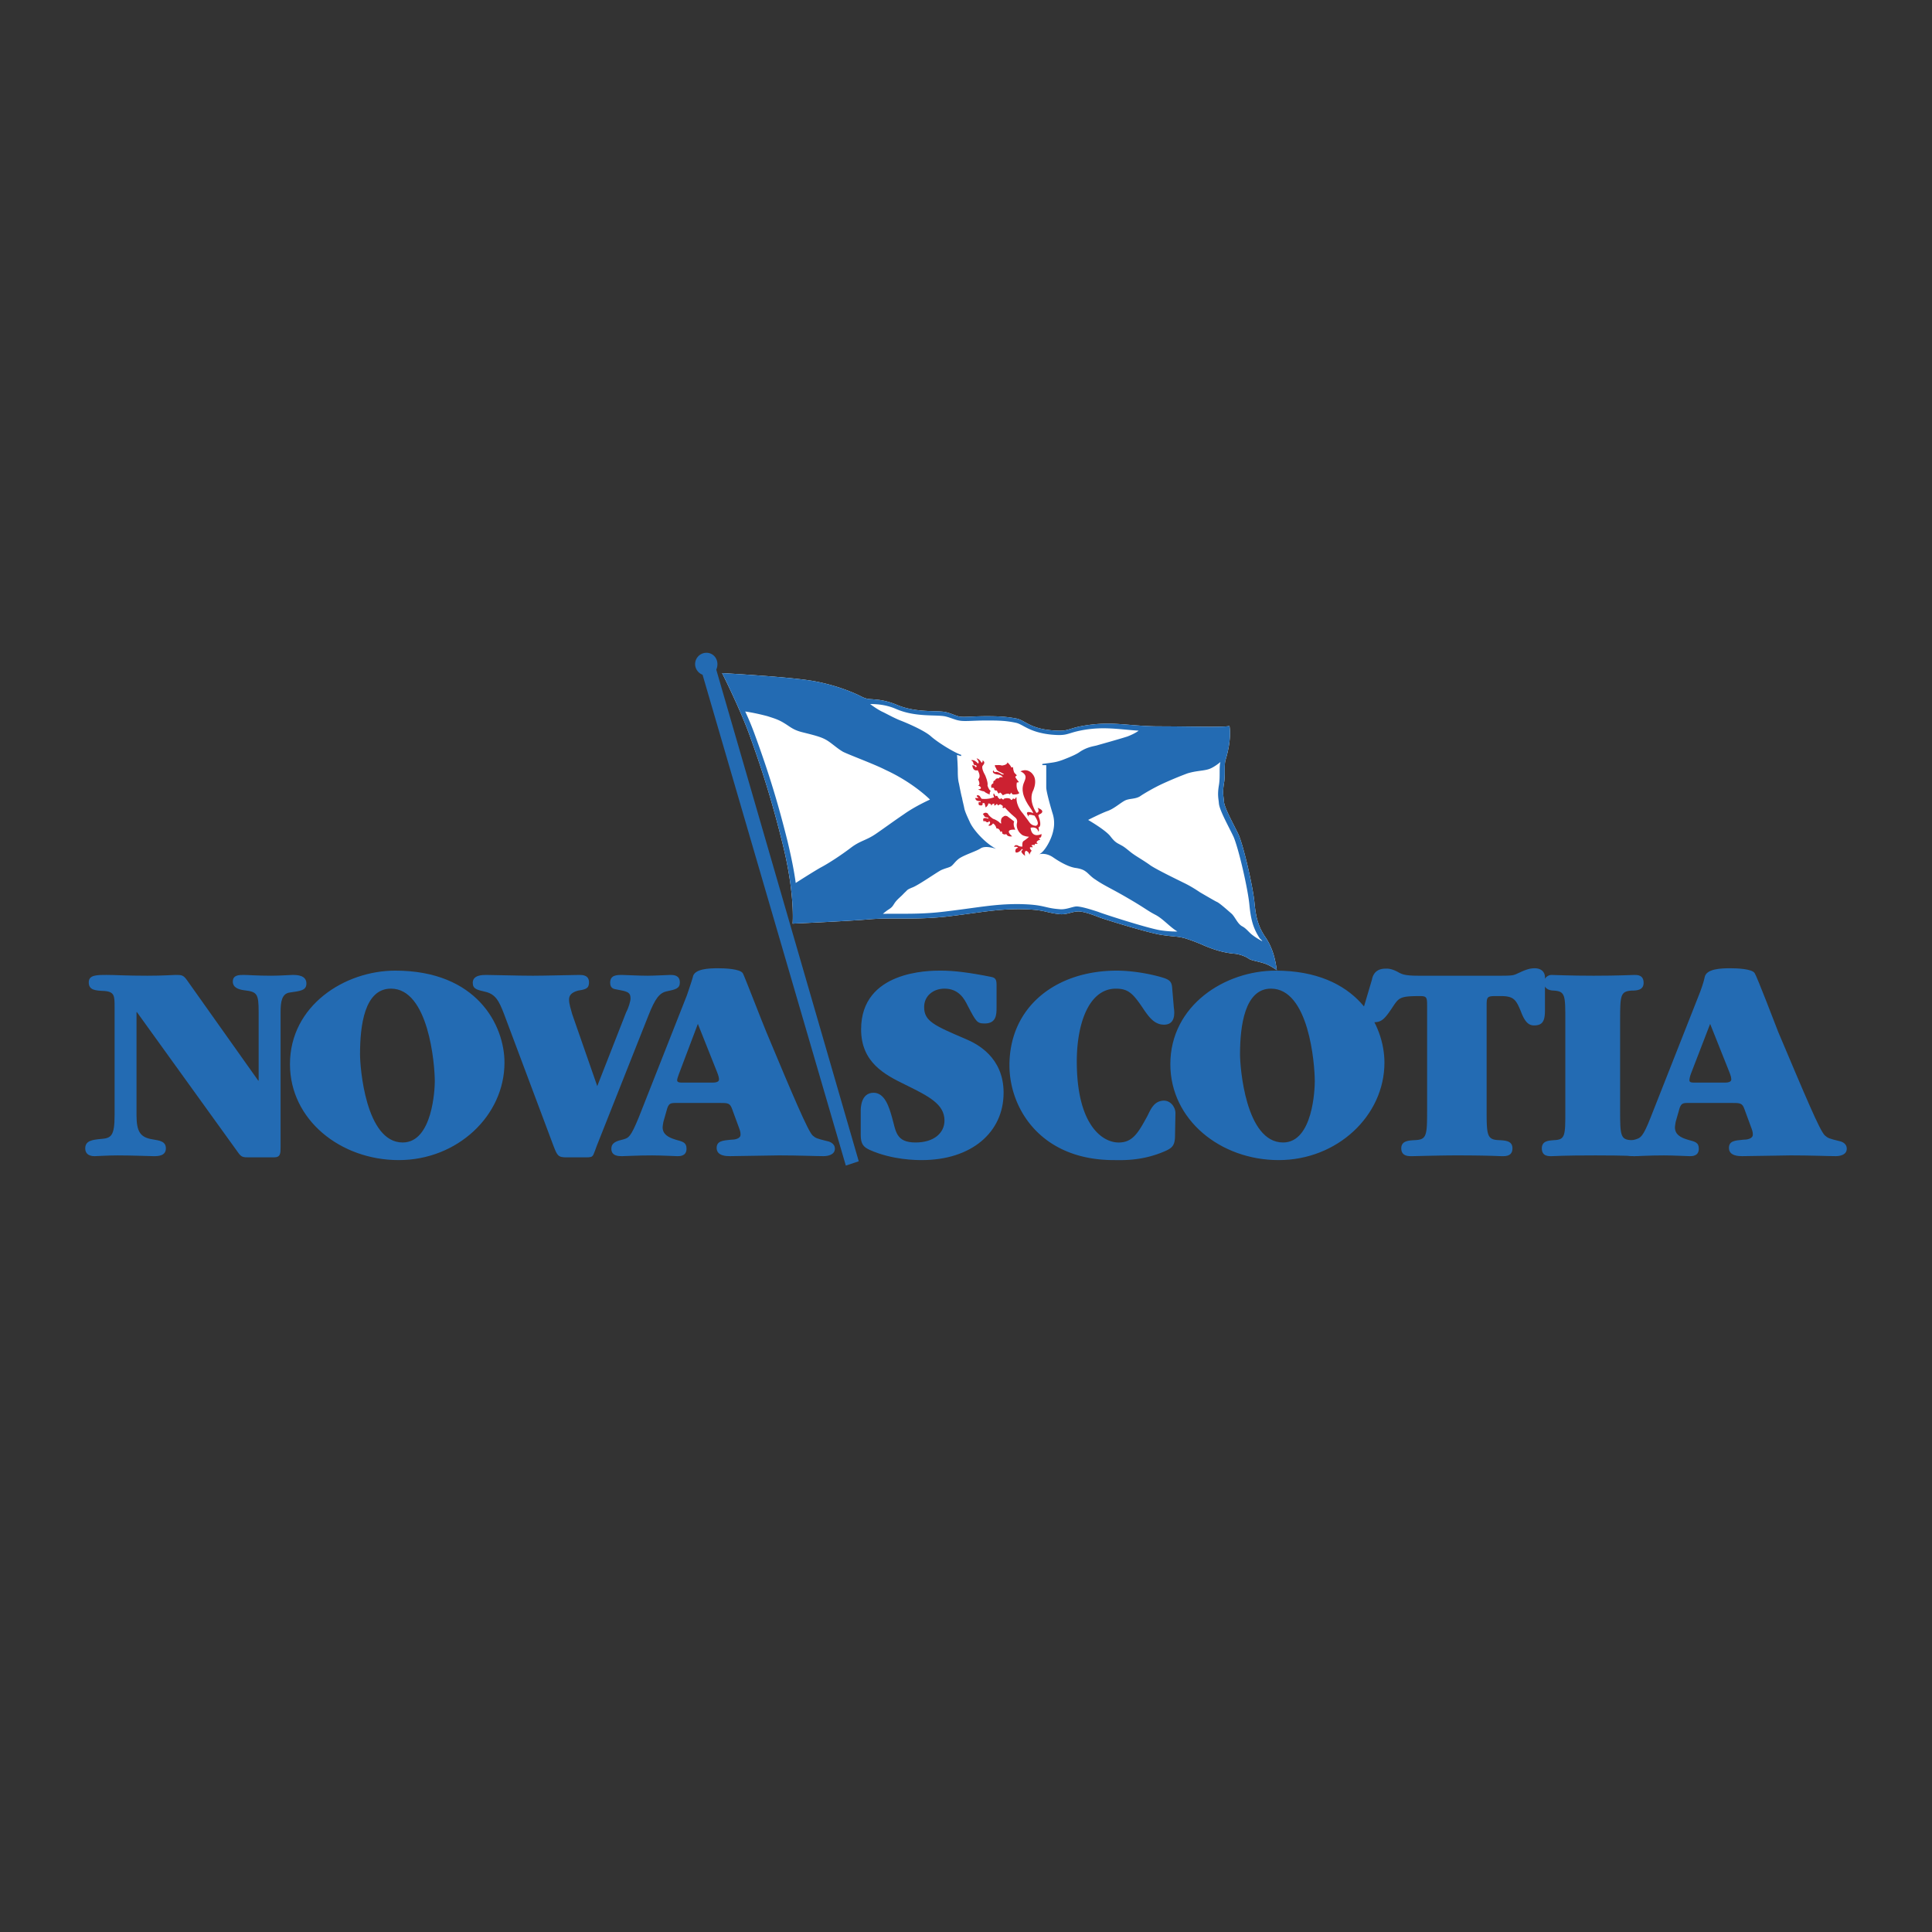 <svg xmlns="http://www.w3.org/2000/svg" width="2500" height="2500" viewBox="0 0 192.756 192.756"><rect x="0" y="0" width="192.756" height="192.756" fill="#333333" stroke="none"/><g fill-rule="evenodd" clip-rule="evenodd"><path fill="#fff" fill-opacity="0" d="M0 0h192.756v192.756H0V0z"/><path d="M72.046 67.158s6.562.352 9.061.781c2.46.43 4.335 1.289 4.843 1.562.547.274.781.234 1.21.274.43.039 1.133.078 2.227.507 2.031.898 4.14.547 5.038.781.469.117.938.352 1.289.43.507.078 1.407-.039 2.694-.039 1.133 0 1.992.039 3.008.234.82.156 1.289.976 3.477 1.171 1.641.156 1.562-.117 2.889-.391 3.047-.585 4.531-.039 7.695 0 3.279 0 6.561.118 7.186-.039 0 0 .273 1.211-.391 3.398-.156.547 0 1.445-.156 2.343-.156.937-.039 1.289 0 1.797.039.625.898 2.148 1.445 3.28.508 1.132 1.445 5.194 1.602 6.834.156 1.68.469 2.461 1.016 3.32.898 1.25 1.094 2.616 1.211 3.397 0 0-.664-.508-1.328-.703-.625-.195-1.211-.273-1.445-.429-.43-.312-1.055-.469-1.367-.508-1.016-.078-2.031-.351-3.203-.859a16.8 16.8 0 0 0-1.875-.703c-.781-.195-.896-.117-2.225-.312-1.211-.156-5.781-1.562-6.367-1.797s-1.562-.586-2.068-.547c-.469 0-1.055.312-1.719.273-1.602-.156-1.406-.469-4.062-.508-2.422 0-3.984.352-7.264.742-3.242.352-5.468.078-7.733.273s-7.655.43-7.655.43.273-2.968-1.055-8.202c-.898-3.593-1.796-6.639-3.319-10.818-1.018-2.73-2.659-5.972-2.659-5.972z" fill="#fff"/><path d="M13.62 111.252c0 1.68.391 2.227 1.602 2.422.703.117 1.328.195 1.328.898 0 .779-.82.779-1.211.779-.352 0-2.109-.076-3.593-.076-1.094 0-1.992.076-2.304.076-.156 0-.938 0-.938-.779 0-.781.742-.859 1.562-.938 1.016-.078 1.367-.273 1.367-2.383v-10.779c0-1.094 0-1.523-1.016-1.602-.898-.039-1.562-.078-1.562-.859 0-.742.781-.742 1.796-.742.977 0 1.797.078 4.062.078 1.64 0 2.46-.078 2.773-.078.625 0 .781 0 1.132.469l7.147 10.076h.04v-6.834c0-1.875-.157-2.031-1.484-2.188-.547-.078-1.093-.273-1.093-.859 0-.664.625-.664 1.093-.664.43 0 1.289.078 2.734.078.938 0 1.835-.078 2.148-.078.469 0 1.367.039 1.367.859 0 .703-.625.742-1.679.898-.781.117-.898.938-.898 1.953v13.436c0 .664 0 1.055-.664 1.055h-2.421c-.664 0-.82 0-1.172-.508L13.66 100.98h-.04v10.272z" fill="#236bb3"/><path d="M39.436 96.84c8.163 0 10.896 5.469 10.896 9.178 0 5.312-4.726 9.725-10.545 9.725s-10.857-4.021-10.857-9.568c0-5.859 5.468-9.335 10.506-9.335zm-3.516 8.357c0 1.25.547 8.789 4.257 8.789 3.007 0 3.203-5.43 3.203-6.094 0-1.758-.625-9.256-4.375-9.256-2.654.001-3.085 3.712-3.085 6.561zM168.475 110.041c-.586 0-.781 0-.977.781l-.312 1.094c-.039.234-.078.43-.078.547 0 .703.508 1.016 1.289 1.25.742.195 1.094.273 1.094.898 0 .74-.664.74-.898.74-.312 0-1.562-.076-2.578-.076-1.523 0-2.539.076-3.008.076-.273 0-1.016 0-1.016-.74 0-.625.547-.781 1.211-.938.469-.156.703-.195 1.484-2.188l4.805-12.186c.195-.469.506-1.367.584-1.797.156-.859 1.641-.898 2.578-.898.547 0 2.188.039 2.422.508.195.273 2.031 5.039 2.344 5.859 2.695 6.365 4.139 9.842 4.646 10.311.312.273.43.312 1.367.547.234.039.82.195.82.781 0 .625-.703.74-1.094.74-.742 0-2.5-.076-4.49-.076-.664 0-4.062.076-4.844.076-.312 0-1.328 0-1.328-.818 0-.703.586-.742 1.406-.82.352 0 .977-.078.977-.508 0-.117 0-.273-.117-.586l-.703-1.914c-.234-.664-.391-.664-1.406-.664h-4.178v.001zm3.63-2.031c.43 0 .625-.117.625-.312 0-.156-.039-.352-.195-.742l-1.914-4.803-1.912 4.959c-.117.312-.156.547-.156.664s.039.234.43.234h3.122z" fill="#236bb3"/><path d="M161.639 110.783c0 2.5.039 2.93 1.133 2.969.586.039 1.211.078 1.211.82 0 .779-.625.779-.898.779-.156 0-.547-.076-3.904-.076-3.555 0-3.906.076-4.414.076-.312 0-.938 0-.938-.779 0-.742.664-.781 1.211-.82 1.133-.039 1.133-.43 1.133-2.969v-8.943c0-2.539 0-2.93-1.133-3.008-.586 0-1.016-.273-1.016-.82 0-.43.43-.742.742-.742.469 0 1.758.078 4.219.078 2.615 0 3.709-.078 4.1-.078.273 0 .898 0 .898.781 0 .742-.664.781-1.211.781-1.094.078-1.133.469-1.133 2.93v9.021zM127.271 96.84c8.162 0 10.855 5.469 10.855 9.178 0 5.312-4.725 9.725-10.545 9.725-5.818 0-10.816-4.021-10.816-9.568.001-5.859 5.428-9.335 10.506-9.335zm-3.554 8.357c0 1.25.547 8.789 4.297 8.789 3.006 0 3.162-5.43 3.162-6.094 0-1.758-.586-9.256-4.373-9.256-2.617.001-3.086 3.712-3.086 6.561zM59.588 108.361l2.89-7.381c.234-.43.43-1.094.43-1.367 0-.664-.391-.703-1.406-.898-.273-.039-.625-.117-.625-.664 0-.742.586-.781 1.171-.781.391 0 1.562.078 2.578.078.664 0 2.03-.078 2.265-.078.273 0 .937 0 .937.742 0 .625-.43.703-1.328.898-.703.156-1.133.703-1.797 2.383l-5.155 13.006c-.039.117-.352.977-.391.977-.117.154-.195.195-.742.195H56.54c-.859 0-.938-.156-1.328-1.172l-4.921-13.123c-.508-1.328-.859-1.992-1.875-2.227-.82-.195-1.25-.273-1.25-.898 0-.781.977-.781 1.328-.781.82 0 3.125.078 4.687.078 1.25 0 3.944-.078 4.608-.078.312 0 .977 0 .977.742 0 .625-.352.703-1.094.82-.703.195-.898.508-.898.898 0 .43.195 1.016.312 1.445l2.502 7.186zM67.516 110.041c-.625 0-.82 0-1.015.781l-.312 1.094c-.039.234-.078.43-.078.547 0 .703.546 1.016 1.328 1.25.703.195 1.055.273 1.055.898 0 .74-.664.74-.898.74-.273 0-1.562-.076-2.539-.076-1.562 0-2.578.076-3.007.076-.312 0-1.055 0-1.055-.74 0-.625.547-.781 1.211-.938.508-.156.703-.195 1.523-2.188l4.804-12.186c.156-.469.469-1.367.586-1.797.117-.859 1.64-.898 2.539-.898.547 0 2.187.039 2.46.508.156.273 1.992 5.039 2.343 5.859 2.656 6.365 4.14 9.842 4.608 10.311.312.273.43.312 1.367.547.234.039.859.195.859.781 0 .625-.742.74-1.132.74-.742 0-2.5-.076-4.453-.076-.703 0-4.101.076-4.882.076-.312 0-1.328 0-1.328-.818 0-.703.625-.742 1.406-.82.352 0 .977-.078.977-.508 0-.117 0-.273-.117-.586l-.703-1.914c-.234-.664-.391-.664-1.367-.664h-4.18v.001zm3.593-2.031c.429 0 .625-.117.625-.312 0-.156-.039-.352-.195-.742l-1.913-4.803-1.875 4.959c-.117.312-.195.547-.195.664s.078.234.43.234h3.123zM85.873 110.861c0-.273 0-1.836 1.288-1.836 1.133 0 1.562 1.484 1.836 2.461.391 1.328.352 2.5 2.344 2.5 1.874 0 2.89-.977 2.89-2.188 0-1.641-1.562-2.422-3.944-3.594-1.992-.977-4.374-2.188-4.374-5.506 0-5.859 6.795-5.859 7.928-5.859 1.367 0 2.89.195 5.038.625.43.078.547.273.547.781v2.266c0 .664 0 1.602-1.172 1.602-.779 0-.859-.156-1.718-1.797-.312-.625-.859-1.68-2.304-1.68-1.094 0-2.031.703-2.031 1.836 0 1.406.976 1.836 4.179 3.203 1.095.469 3.749 1.797 3.749 5.35 0 3.945-3.202 6.717-8.162 6.717-.508 0-2.929 0-5.194-1.014-.586-.273-.898-.547-.898-1.484v-2.383h-.002z" fill="#236bb3"/><path d="M117.234 113.244c0 .977-.234 1.25-.898 1.561-2.344 1.055-4.375.938-5.195.938-7.342 0-10.428-5.193-10.428-9.451 0-5.857 4.648-9.451 10.701-9.451 1.992 0 4.102.508 4.844.781.625.234.664.547.703 1.094l.156 1.836c.039.234.039.43.039.469 0 .352-.039 1.211-1.016 1.211-.938 0-1.484-.703-2.109-1.641-.977-1.445-1.445-1.953-2.695-1.953-2.695 0-3.904 3.477-3.904 7.264 0 6.328 2.537 8.086 4.178 8.086 1.406 0 1.953-.977 2.852-2.617.352-.703.664-1.523 1.641-1.562.742 0 1.172.703 1.172 1.25l-.041 2.185zM136.879 97.738c.117-.625.508-1.094 1.328-1.094.43-.039.896.117 1.365.391.312.156.586.312 1.914.312h8.318c1.328 0 1.25-.078 1.797-.312.664-.312 1.055-.43 1.523-.43.625 0 1.016.352 1.016.898v3.32c0 1.094-.273 1.484-1.094 1.484-.625 0-.977-.508-1.328-1.445-.469-1.133-.703-1.484-1.992-1.484h-.43c-.975 0-.975.078-.975 1.094v10.311c0 2.5.039 2.93 1.248 2.969.664.039 1.328.078 1.328.82 0 .779-.664.779-1.016.779-.391 0-1.326-.076-4.568-.076-1.797 0-4.102.076-4.492.076-.312 0-1.016 0-1.016-.779 0-.742.703-.781 1.328-.82 1.211-.039 1.25-.43 1.25-3.008v-10.271c0-.938 0-1.094-.703-1.094-2.07 0-2.109.156-2.812 1.211-.857 1.289-1.131 1.406-1.99 1.406-.469 0-.898-.312-.898-.781 0-.273.039-.508.078-.703l.821-2.774zM72.046 67.158s6.562.352 9.061.781c2.46.43 4.335 1.289 4.843 1.562.547.274.781.234 1.21.274.43.039 1.133.078 2.227.507 2.031.898 4.14.547 5.038.781.469.117.938.352 1.289.43.507.078 1.407-.039 2.694-.039 1.133 0 1.992.039 3.008.234.82.156 1.289.976 3.477 1.171 1.641.156 1.562-.117 2.889-.391 3.047-.585 4.531-.039 7.695 0 3.279 0 6.561.118 7.186-.039 0 0 .273 1.211-.391 3.398-.156.547 0 1.445-.156 2.343-.156.937-.039 1.289 0 1.797.039.625.898 2.148 1.445 3.28.508 1.132 1.445 5.194 1.602 6.834.156 1.68.469 2.461 1.016 3.32.898 1.25 1.094 2.616 1.211 3.397 0 0-.664-.508-1.328-.703-.625-.195-1.211-.273-1.445-.429-.43-.312-1.055-.469-1.367-.508-1.016-.078-2.031-.351-3.203-.859a16.8 16.8 0 0 0-1.875-.703c-.781-.195-.896-.117-2.225-.312-1.211-.156-5.781-1.562-6.367-1.797s-1.562-.586-2.068-.547c-.469 0-1.055.312-1.719.273-1.602-.156-1.406-.469-4.062-.508-2.422 0-3.984.352-7.264.742-3.242.352-5.468.078-7.733.273s-7.655.43-7.655.43.273-2.968-1.055-8.202c-.898-3.593-1.796-6.639-3.319-10.818-1.018-2.73-2.659-5.972-2.659-5.972zm32.339 9.178h-.391v-.117c1.133-.156 1.328-.156 1.992-.391.82-.312 1.445-.586 1.756-.82.703-.469 1.328-.547 1.641-.625.82-.234 2.227-.625 3.086-.898.82-.312 1.133-.586 1.133-.586-1.914-.117-3.594-.469-5.859 0-1.326.273-1.248.547-2.889.391-2.188-.235-2.773-1.016-3.477-1.172-1.055-.234-1.875-.234-3.008-.234-1.287 0-2.187.117-2.694 0-.312-.039-.82-.273-1.289-.391-.898-.234-3.007.117-5.038-.781-1.094-.469-2.148-.469-2.539-.469 0 0 .781.586 1.328.82.547.273 1.172.625 1.797.859 1.171.469 2.46 1.093 2.968 1.562.664.586 2.226 1.562 3.007 1.835l-.039.117s-.117-.039-.391-.117c.039.391.078 1.25.078 1.484 0 .391 0 .937.117 1.367.039.195.234 1.211.312 1.445.039.273.156.664.234 1.093.117.43.352.898.547 1.328.313.703 1.444 2.031 2.616 2.656 0 0-1.055-.391-1.562-.039-.43.273-1.444.586-2.03.937-.507.312-.703.781-1.015.898-.273.117-.391.117-.859.312-.469.234-2.343 1.562-2.929 1.757-.547.234-.391.196-.781.547-.352.39-.664.585-.938.976-.234.352-.234.43-.742.742-.469.352-.43.352-.43.352 1.797-.039 3.71.078 6.21-.234 3.28-.391 4.842-.742 7.264-.742 2.656.039 2.539.391 4.102.508.664.078 1.25-.234 1.717-.273.508 0 1.602.352 2.188.547.586.234 4.961 1.641 6.211 1.836 1.055.156 1.68.117 1.68.117-.742-.43-1.445-1.289-2.227-1.68-.82-.43-1.016-.664-2.773-1.679-1.602-.938-2.305-1.211-3.203-1.836-.391-.234-.742-.664-.938-.781-.195-.156-.467-.273-.938-.352-.74-.078-1.678-.625-2.303-1.055-.781-.547-1.445-.312-1.445-.312.508-.157 1.25-1.406 1.445-2.383a3.195 3.195 0 0 0-.039-1.601c-.195-.625-.664-2.265-.664-2.695l.001-2.223zM81.85 86.569c.82-.43 2.07-1.25 3.046-1.992.977-.742 1.523-.703 2.578-1.444 1.015-.703 1.64-1.172 2.734-1.914 1.093-.781 2.577-1.445 2.577-1.445s-1.64-1.68-4.452-2.968c-1.054-.547-3.593-1.484-4.218-1.797-.625-.352-1.25-.977-1.797-1.25-.507-.273-1.327-.468-2.265-.703-.938-.234-1.211-.547-1.797-.898-.625-.391-1.094-.508-1.679-.703-1.328-.352-2.226-.469-2.226-.469.312.664.625 1.406.898 2.148 1.523 4.14 2.421 7.186 3.32 10.779.391 1.64.664 3.007.82 4.179 0 0 1.64-1.054 2.461-1.523zm44.093 7.342c-.117-.195-.117-.117-.273-.312-.547-.859-.859-1.64-1.016-3.32-.156-1.64-1.094-5.702-1.602-6.834-.547-1.132-1.406-2.656-1.445-3.32-.039-.469-.156-.82 0-1.757.156-.898 0-1.796.156-2.343 0 0-.586.508-1.133.703-.586.195-1.25.156-2.148.43-.857.312-1.951.781-2.615 1.093s-1.641.859-2.148 1.21c-.469.273-1.016.195-1.445.391s-1.094.82-1.758 1.055-1.953.898-1.953.898 1.758 1.015 2.227 1.64c.508.664.703.664 1.094.898.391.195.82.625 1.172.859.312.234 1.133.703 1.719 1.133.625.43 2.811 1.484 3.281 1.719.74.352 1.326.742 1.678.976.469.273 1.406.82 1.641.938.234.078.898.664 1.523 1.21.352.352.586 1.016 1.055 1.25.43.234.664.625 1.055.898.349.273.935.585.935.585zM71.461 66.807c.078-.156.117-.351.117-.546 0-.625-.469-1.133-1.094-1.133-.625 0-1.132.508-1.132 1.133 0 .469.312.898.742 1.055l14.294 48.974 1.289-.43-14.216-49.053z" fill="#236bb3"/><path d="M99.775 79.07s-.078.039-.117.117c0 0-.156-.117-.195-.312 0 0-.312.039-.273-.195 0 0-.156-.195-.234-.039 0 0-.234-.312.156-.508 0 0-.078-.234.156-.273 0 0 .078-.274.391-.195 0 0 0-.195.391-.118 0 0-.078-.234-.547-.273 0 0-.625-.078-.391-.43 0 0 .039.273.312.156 0 0 .234.04.508.235 0 0 .195.078.234 0l-.352-.195s-.391-.117-.43-.391c0 0-.312-.391.039-.312 0 0 .312-.039.547.039 0 0 .508-.039.547-.312 0 0 .273.234.391.508l.156-.039s.039.508.195.625l.195.195s-.156.118-.156.157c0 .078.352.508.352.508s-.078.078-.195.039c0 0-.156.586.234 1.054 0 0 0 .157-.586.157 0 0-.156 0-.195-.195 0 0-.078.078-.156.195 0 0-.117-.234-.703.078 0-.002-.156-.237-.274-.276z" fill="#cc2131"/><path d="M101.416 79.539s-.117.04-.156.195l-.195-.078s-.039.156-.195.156l-.078-.117s-.234-.117-.508-.039c0 0-.156 0-.156.118 0 0-.195-.04-.234-.156l-.117.117s-.195-.078-.273-.312c0 0-.117-.078-.156.039 0 0-.156-.234-.195-.312 0 0-.117.118.039.391 0 0-.547.235-1.25.156 0 0-.076-.078-.195-.273 0 0-.232-.195-.312 0l.195.195h-.35l.076.156s.039.156.469.156c0 0 .041.078 0 .117 0 0-.311-.156-.156.273 0 0 .312.117.352-.039 0 0 .039-.078 0-.156h.195s.078.195.117.43c0 0 .234-.117.273-.391 0 0 .273-.039.312.234 0 0 .039-.273.312-.195 0 0 0 .078-.078.117 0 0 .156.117.234-.078 0 0 .156-.078.156.117 0 0 .195-.078.234-.117 0 0 .43.156.234.312 0 0 .117.156.234 0 0 0 .469.547 1.055 1.016 0 0 .273.195.156.586 0 0-.156.625.508 1.133 0 0 .195.156.703.195 0 0-.234.234-.547.429 0 0-.156.039-.117.547 0 0-.273.039-.469-.117 0 0-.312-.118-.352.156 0 0 .312-.079.391.078 0 0-.391.079-.234.469 0 0 .273.117.625-.352 0 0 .078.078.078.117 0 0-.43.079.234.586 0 0-.117-.507.117-.507 0 0 .273.078.312.39 0 0 .117-.352.234-.39 0 0-.469-.469.078-.352 0 0 .078-.039-.117-.195 0 0 .234-.118.352 0 0 0-.039-.078 0-.156h.312s-.43-.195.234-.43c0 0-.273-.156 0-.195 0 0 .117 0 .117-.352 0 0-.977.508-1.094-.625 0 0 .625-.195.781.39 0 0 .117-.078 0-.429 0 0 .43 0 0-1.172 0 0-.039-.078.234-.195 0 0 .508-.273-.312-.586 0 0 .273.43-.117.508 0 0-.859-1.211-.312-2.265 0 0 .273-.586.156-1.133-.078-.468-.664-1.132-1.445-.742 0 0 .586.195.508.664-.039.351-.43.703-.234 1.562.117.468.391.976.703 1.406 0 0 .234.312.312.547 0 0-.195-.117-.391-.117 0 0-.547-.117 0 .547 0 0-.391-.469.508-.195 0 0 .664.898.117 1.016 0 0-.391 0-.625-.352 0 0-.469-.664-.664-.898.002-.002-.662-.666-.623-1.603z" fill="#cc2131"/><path d="M101.182 81.96s-.547-.43-.664-.508c0 0-.234-.156-.43.039 0 0-.312.117-.195.664 0 0-.078.039-.234-.156 0 0-.312-.234-.586-.312 0 0-.43-.273-.508-.508 0 0-.234-.234-.508.039 0 0 .117.117.156.234 0 0 .117.117.352.117 0 0 .078.078.039.117 0 0-.703-.273-.469.273 0 0 .117-.117.312.078 0 0 .195.039.234-.117 0 0 .273.156-.078.43 0 0 .234.156.469-.195 0 0 .234.078.352.507 0 0 .273-.078.391.352 0 0 .156-.234.195.156 0 0 .195.156.391.039 0 0 .078.312.586.234 0 0-.938-.742.312-.664 0 .002-.274-.467-.117-.819zM98.018 75.868s.391.117.039.508c0 0-.234.156.234.976 0 0 .312.703.234 1.016 0 0 .078.352.312.547 0 0-.156.195-.078.352 0 0-.312-.078-.586-.313 0 0-.391-.039-.586-.234 0 0 .312.078.275-.156 0 0-.08-.156-.314-.195 0 0 .352.039.039-.625 0 0 .352-.195-.039-.898 0 0-.467.195-.547-.508 0 0 .08.039.195.039 0 0 .08.039.119.156 0 0 .271 0 .037-.195 0 0-.193.039-.232-.156 0 0 0-.234-.235-.312 0 0 .235-.195.702.312 0 0 .195-.117-.156-.508 0 0 .234-.039.508.43 0-.002.157-.08.079-.236z" fill="#cc2131"/></g></svg>
